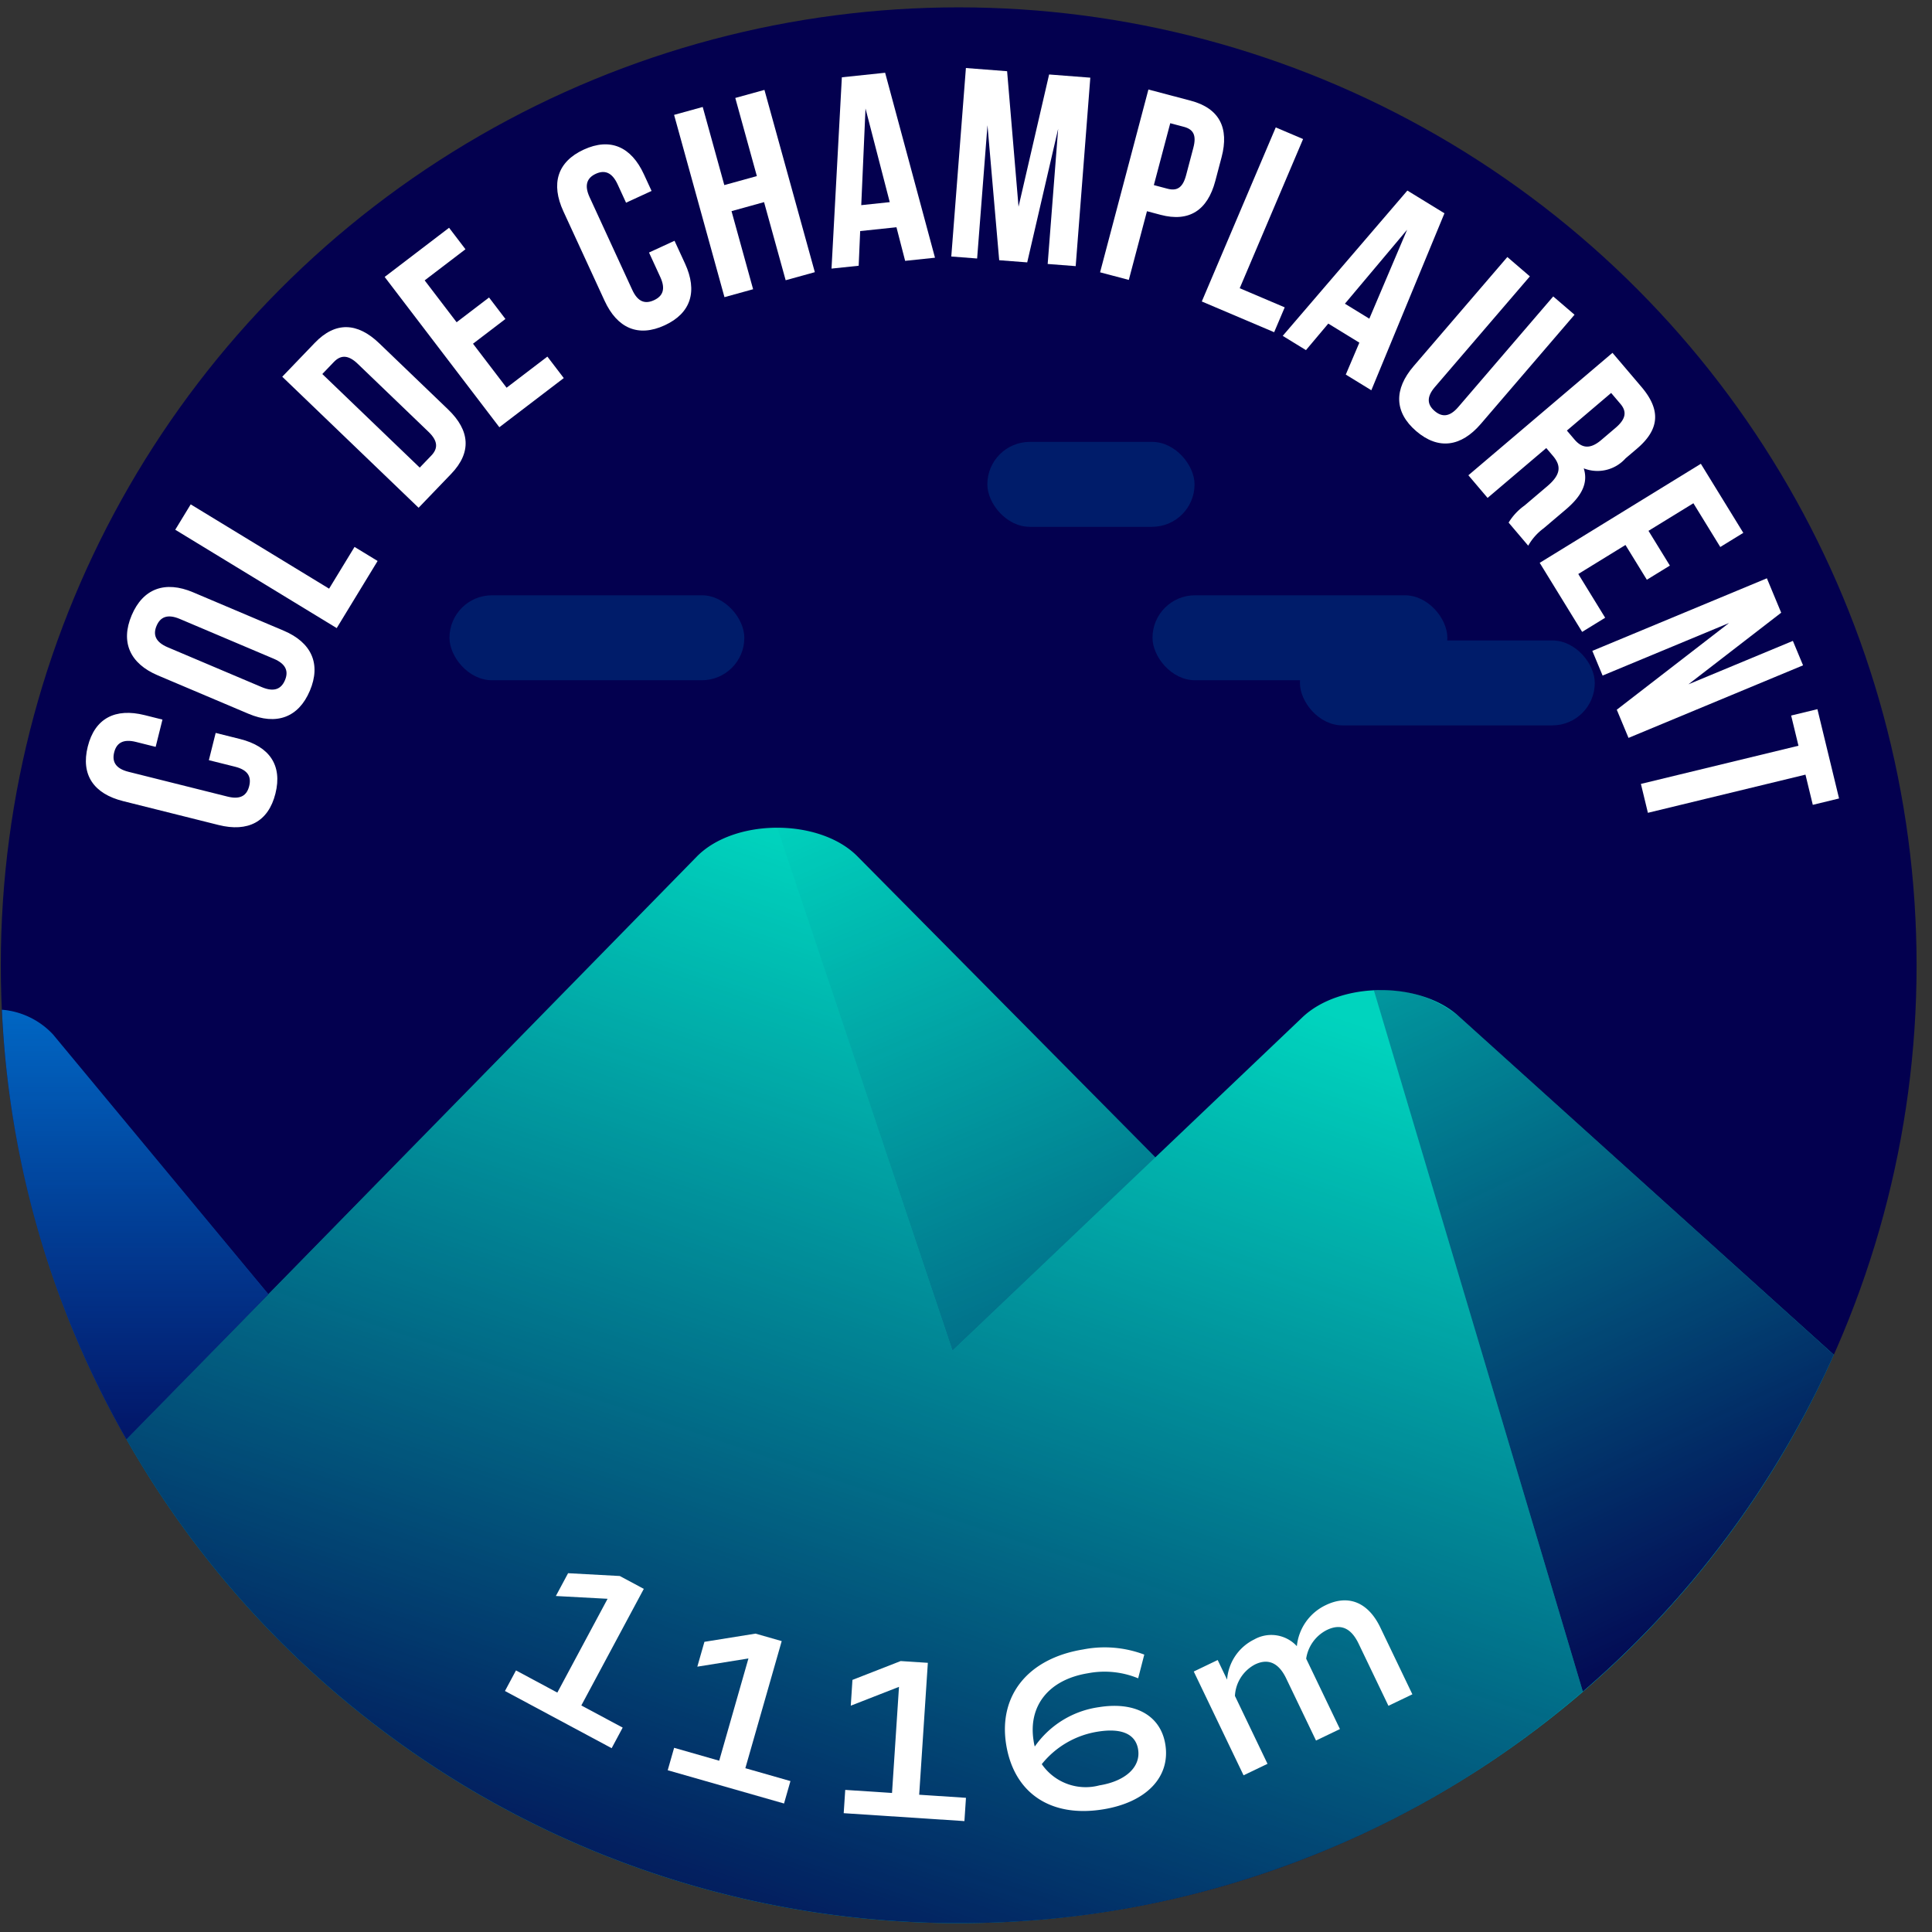 <svg xmlns="http://www.w3.org/2000/svg" xmlns:xlink="http://www.w3.org/1999/xlink" viewBox="0 0 120 120"><rect x="0" y="0" width="120" height="120" fill="#333333" stroke="none"/><defs><style>.cls-1{fill:#03004f;}.cls-2{fill:#00d4be;}.cls-3{fill:#0074d3;}.cls-4{opacity:0.8;fill:url(#Dégradé_sans_nom_220);}.cls-5{fill:url(#Dégradé_sans_nom_220-2);}.cls-6{fill:url(#Dégradé_sans_nom_220-3);}.cls-7{fill:url(#Dégradé_sans_nom_220-4);}.cls-8{fill:#001c6a;}.cls-9{fill:#fff;}</style><linearGradient id="Dégradé_sans_nom_220" x1="8.394" y1="88.924" x2="8.394" y2="58.081" gradientUnits="userSpaceOnUse"><stop offset="0" stop-color="#03004f"/><stop offset="1" stop-color="#03004f" stop-opacity="0"/></linearGradient><linearGradient id="Dégradé_sans_nom_220-2" x1="110.043" y1="102.962" x2="81.28" y2="41.911" xlink:href="#Dégradé_sans_nom_220"/><linearGradient id="Dégradé_sans_nom_220-3" x1="42.694" y1="128.133" x2="66.434" y2="57.513" xlink:href="#Dégradé_sans_nom_220"/><linearGradient id="Dégradé_sans_nom_220-4" x1="82.61" y1="117.851" x2="52.642" y2="48.017" xlink:href="#Dégradé_sans_nom_220"/></defs><title>champlaurent</title><g id="pastille"><circle class="cls-1" cx="59.546" cy="59.954" r="59.497"/></g><g id="blocs_variants" data-name="blocs variants"><path class="cls-2" d="M59.546,119.451A59.496,59.496,0,0,0,113.9,84.146L90.613,63.129c-2.409-2.203-7.38-2.171-9.723.062L71.761,71.885l-18.5-18.691c-2.355-2.378-7.618-2.378-9.972,0L7.852,89.396A59.461,59.461,0,0,0,59.546,119.451Z"/><path class="cls-3" d="M.118,62.717A59.139,59.139,0,0,0,7.852,89.396l8.818-9.008L3.294,64.254A4.876,4.876,0,0,0,.118,62.717Z"/></g><g id="invariants"><path class="cls-4" d="M.119,62.731a59.138,59.138,0,0,0,7.733,26.665l8.818-9.008L3.294,64.254A4.825,4.825,0,0,0,.119,62.731Z"/><path class="cls-5" d="M113.9,84.146,90.613,63.128a7.419,7.419,0,0,0-5.277-1.615L98.312,105.067A59.65,59.65,0,0,0,113.9,84.146Z"/><path class="cls-6" d="M59.546,119.451A59.246,59.246,0,0,0,98.312,105.067L85.34,61.528a6.988,6.988,0,0,0-4.451,1.663L71.761,71.885,59.16,83.89,48.275,51.41a7.093,7.093,0,0,0-4.986,1.784L7.852,89.396A59.461,59.461,0,0,0,59.546,119.451Z"/><path class="cls-7" d="M53.261,53.194a7.097,7.097,0,0,0-4.986-1.784L59.16,83.89,71.762,71.885l-2.605-2.632Z"/><rect class="cls-8" x="80.741" y="39.779" width="18.314" height="5.276" rx="2.638" ry="2.638"/><rect class="cls-8" x="27.918" y="36.975" width="18.314" height="5.276" rx="2.638" ry="2.638"/><rect class="cls-8" x="71.584" y="36.975" width="18.314" height="5.276" rx="2.638" ry="2.638"/><rect class="cls-8" x="61.326" y="27.446" width="12.87" height="5.276" rx="2.638" ry="2.638"/></g><g id="typo"><path class="cls-9" d="M13.396,45.523l1.515.379c1.823.456,2.638,1.629,2.197,3.387-.44,1.759-1.71,2.41-3.534,1.953L7.648,49.759c-1.824-.457-2.637-1.629-2.197-3.388.439-1.758,1.71-2.409,3.533-1.953l1.107.277L9.668,46.389l-1.221-.306c-.814-.204-1.213.077-1.355.646-.143.57.076,1.006.891,1.21l6.154,1.54c.814.203,1.197-.082,1.34-.651.143-.57-.061-1.001-.875-1.205l-1.629-.407Z"/><path class="cls-9" d="M9.805,41.95c-1.73-.732-2.334-2.063-1.627-3.733.707-1.669,2.083-2.162,3.814-1.429l5.626,2.383c1.731.732,2.335,2.063,1.628,3.733-.707,1.669-2.083,2.162-3.814,1.429Zm6.455.729c.773.327,1.211.111,1.439-.43.229-.541.08-1.005-.693-1.332l-5.842-2.475c-.773-.327-1.211-.111-1.44.43s-.079,1.005.694,1.332Z"/><path class="cls-9" d="M10.885,32.903l.96-1.576L20.441,36.563l1.58-2.593,1.433.873-2.54,4.169Z"/><path class="cls-9" d="M17.531,23.399l2.022-2.105c1.278-1.331,2.646-1.275,4,.027L27.838,25.437c1.354,1.302,1.465,2.664.186,3.995L26,31.538Zm2.488-.168,6.051,5.813.721-.75c.406-.424.434-.888-.172-1.469l-4.404-4.232c-.605-.581-1.067-.536-1.475-.113Z"/><path class="cls-9" d="M28.361,20.015,30.375,18.478l1.018,1.334-2.014,1.537,2.086,2.733L33.999,22.149l1.018,1.334-4.001,3.053-7.124-9.335,4.001-3.054,1.018,1.334L26.377,17.415Z"/><path class="cls-9" d="M41.896,14.955l.653,1.417c.785,1.708.381,3.076-1.266,3.834-1.646.759-2.949.176-3.734-1.531l-2.556-5.549c-.786-1.707-.382-3.076,1.265-3.834s2.949-.176,3.735,1.532l.478,1.036-1.586.73-.525-1.143c-.352-.763-.82-.897-1.354-.652-.533.246-.736.69-.385,1.452l2.652,5.762c.352.763.813.883,1.347.637.534-.245.743-.674.392-1.437l-.701-1.524Z"/><path class="cls-9" d="M46.777,17.965l-1.779.492L41.869,7.135,43.647,6.644l1.341,4.852,2.022-.559L45.67,6.084l1.811-.5,3.13,11.321-1.812.501L47.457,12.554l-2.021.56Z"/><path class="cls-9" d="M58.074,16.007l-1.854.195-.539-2.087-2.254.237L53.334,16.506l-1.687.177.642-11.882,2.688-.282Zm-4.58-3.265,1.77-.187-1.506-5.816Z"/><path class="cls-9" d="M63.263,12.84l1.899-8.214,2.559.198-.908,11.706L65.073,16.396l.651-8.395-1.922,8.296L62.062,16.163,61.334,7.778l-.643,8.278-1.605-.124.908-11.707,2.559.198Z"/><path class="cls-9" d="M75.875,9.763l-.39,1.476c-.48,1.817-1.618,2.575-3.401,2.104l-.844-.224-1.128,4.267-1.784-.472,3.002-11.354,2.627.694C75.741,6.725,76.355,7.947,75.875,9.763ZM72.686,7.653,71.668,11.497l.844.224c.568.149.945-.028,1.159-.839l.45-1.703c.215-.812-.025-1.152-.593-1.303Z"/><path class="cls-9" d="M79.239,7.914l1.698.722-3.936,9.266,2.795,1.188-.656,1.544-4.494-1.909Z"/><path class="cls-9" d="M85.176,24.24l-1.587-.974.843-1.983-1.93-1.184-1.387,1.648-1.443-.886,7.742-9.025,2.303,1.412Zm-1.641-5.376,1.516.93,2.348-5.526Z"/><path class="cls-9" d="M95.023,17.166,89.124,24.038c-.546.637-.463,1.105-.018,1.488s.922.394,1.468-.242l5.9-6.872,1.323,1.136-5.823,6.783c-1.224,1.425-2.635,1.628-4.01.448-1.375-1.181-1.388-2.606-.164-4.032L93.624,15.964Z"/><path class="cls-9" d="M93.703,32.46a3.605,3.605,0,0,1,.99-1.062l1.407-1.195c.831-.706.899-1.248.355-1.888l-.413-.486-3.645,3.097L91.204,29.52l8.95-7.605L101.959,24.038c1.238,1.458,1.093,2.66-.289,3.833l-.703.598a2.34,2.34,0,0,1-2.598.622c.304.953-.179,1.759-1.111,2.553L95.876,32.816a3.46,3.46,0,0,0-.956,1.077Zm6.368-8.053-2.749,2.336.467.55c.445.524.947.648,1.664.04l.882-.75c.64-.543.735-.999.312-1.498Z"/><path class="cls-9" d="M102.391,32.971l1.328,2.159-1.43.879-1.328-2.159-2.931,1.802,1.67,2.717-1.43.879L95.634,34.959l10.009-6.152,2.637,4.289-1.43.879-1.67-2.717Z"/><path class="cls-9" d="M107.393,38.696,99.54,41.96l-.638-1.533,10.842-4.508.889,2.137-5.762,4.448,6.488-2.697.632,1.518-10.841,4.507-.729-1.75Z"/><path class="cls-9" d="M112.883,44.048l1.344,5.546-1.631.396-.455-1.876-9.787,2.371-.434-1.795,9.786-2.371-.454-1.876Z"/></g><g id="altitude"><path class="cls-9" d="M38.676,107.305l-.685,1.278-6.627-3.552.685-1.278,2.568,1.377,3.121-5.826-3.212-.173.759-1.416,3.213.174,1.49.799-3.881,7.241Z"/><path class="cls-9" d="M49.096,110.626l-.398,1.393-7.225-2.066.398-1.393,2.8.801,1.816-6.351-3.175.51.441-1.543,3.175-.51,1.625.465-2.258,7.894Z"/><path class="cls-9" d="M59.998,111.666l-.096,1.446-7.498-.492.095-1.446,2.906.191.433-6.592-2.995,1.17.104-1.602,2.996-1.17,1.687.11-.538,8.193Z"/><path class="cls-9" d="M72.38,108.345c.33,2.033-1.186,3.603-3.864,4.037-3.253.527-5.53-1.003-6.02-4.018-.495-3.058,1.362-5.359,4.783-5.914a6.951,6.951,0,0,1,3.794.32l-.38,1.473a5.479,5.479,0,0,0-3.116-.315c-2.426.394-3.731,2.016-3.377,4.203a2.712,2.712,0,0,0,.071.349A5.847,5.847,0,0,1,68.25,106.036C70.508,105.669,72.089,106.55,72.38,108.345Zm-1.689.316c-.157-.967-1.038-1.343-2.511-1.104a5.565,5.565,0,0,0-3.473,2.017,3.311,3.311,0,0,0,3.582,1.318C69.916,110.629,70.865,109.742,70.69,108.662Z"/><path class="cls-9" d="M85.733,101.084l1.992,4.153-1.487.713-1.851-3.857c-.467-.975-1.11-1.265-1.97-.853a2.384,2.384,0,0,0-1.288,1.784l2.097,4.371-1.486.713-1.852-3.857c-.467-.975-1.123-1.259-1.932-.871a2.337,2.337,0,0,0-1.252,1.957l2.023,4.217-1.487.714-3.093-6.447,1.486-.714.584,1.218a3.022,3.022,0,0,1,1.688-2.497,2.155,2.155,0,0,1,2.645.419,3.169,3.169,0,0,1,1.804-2.553C83.777,99.011,84.995,99.546,85.733,101.084Z"/></g></svg>